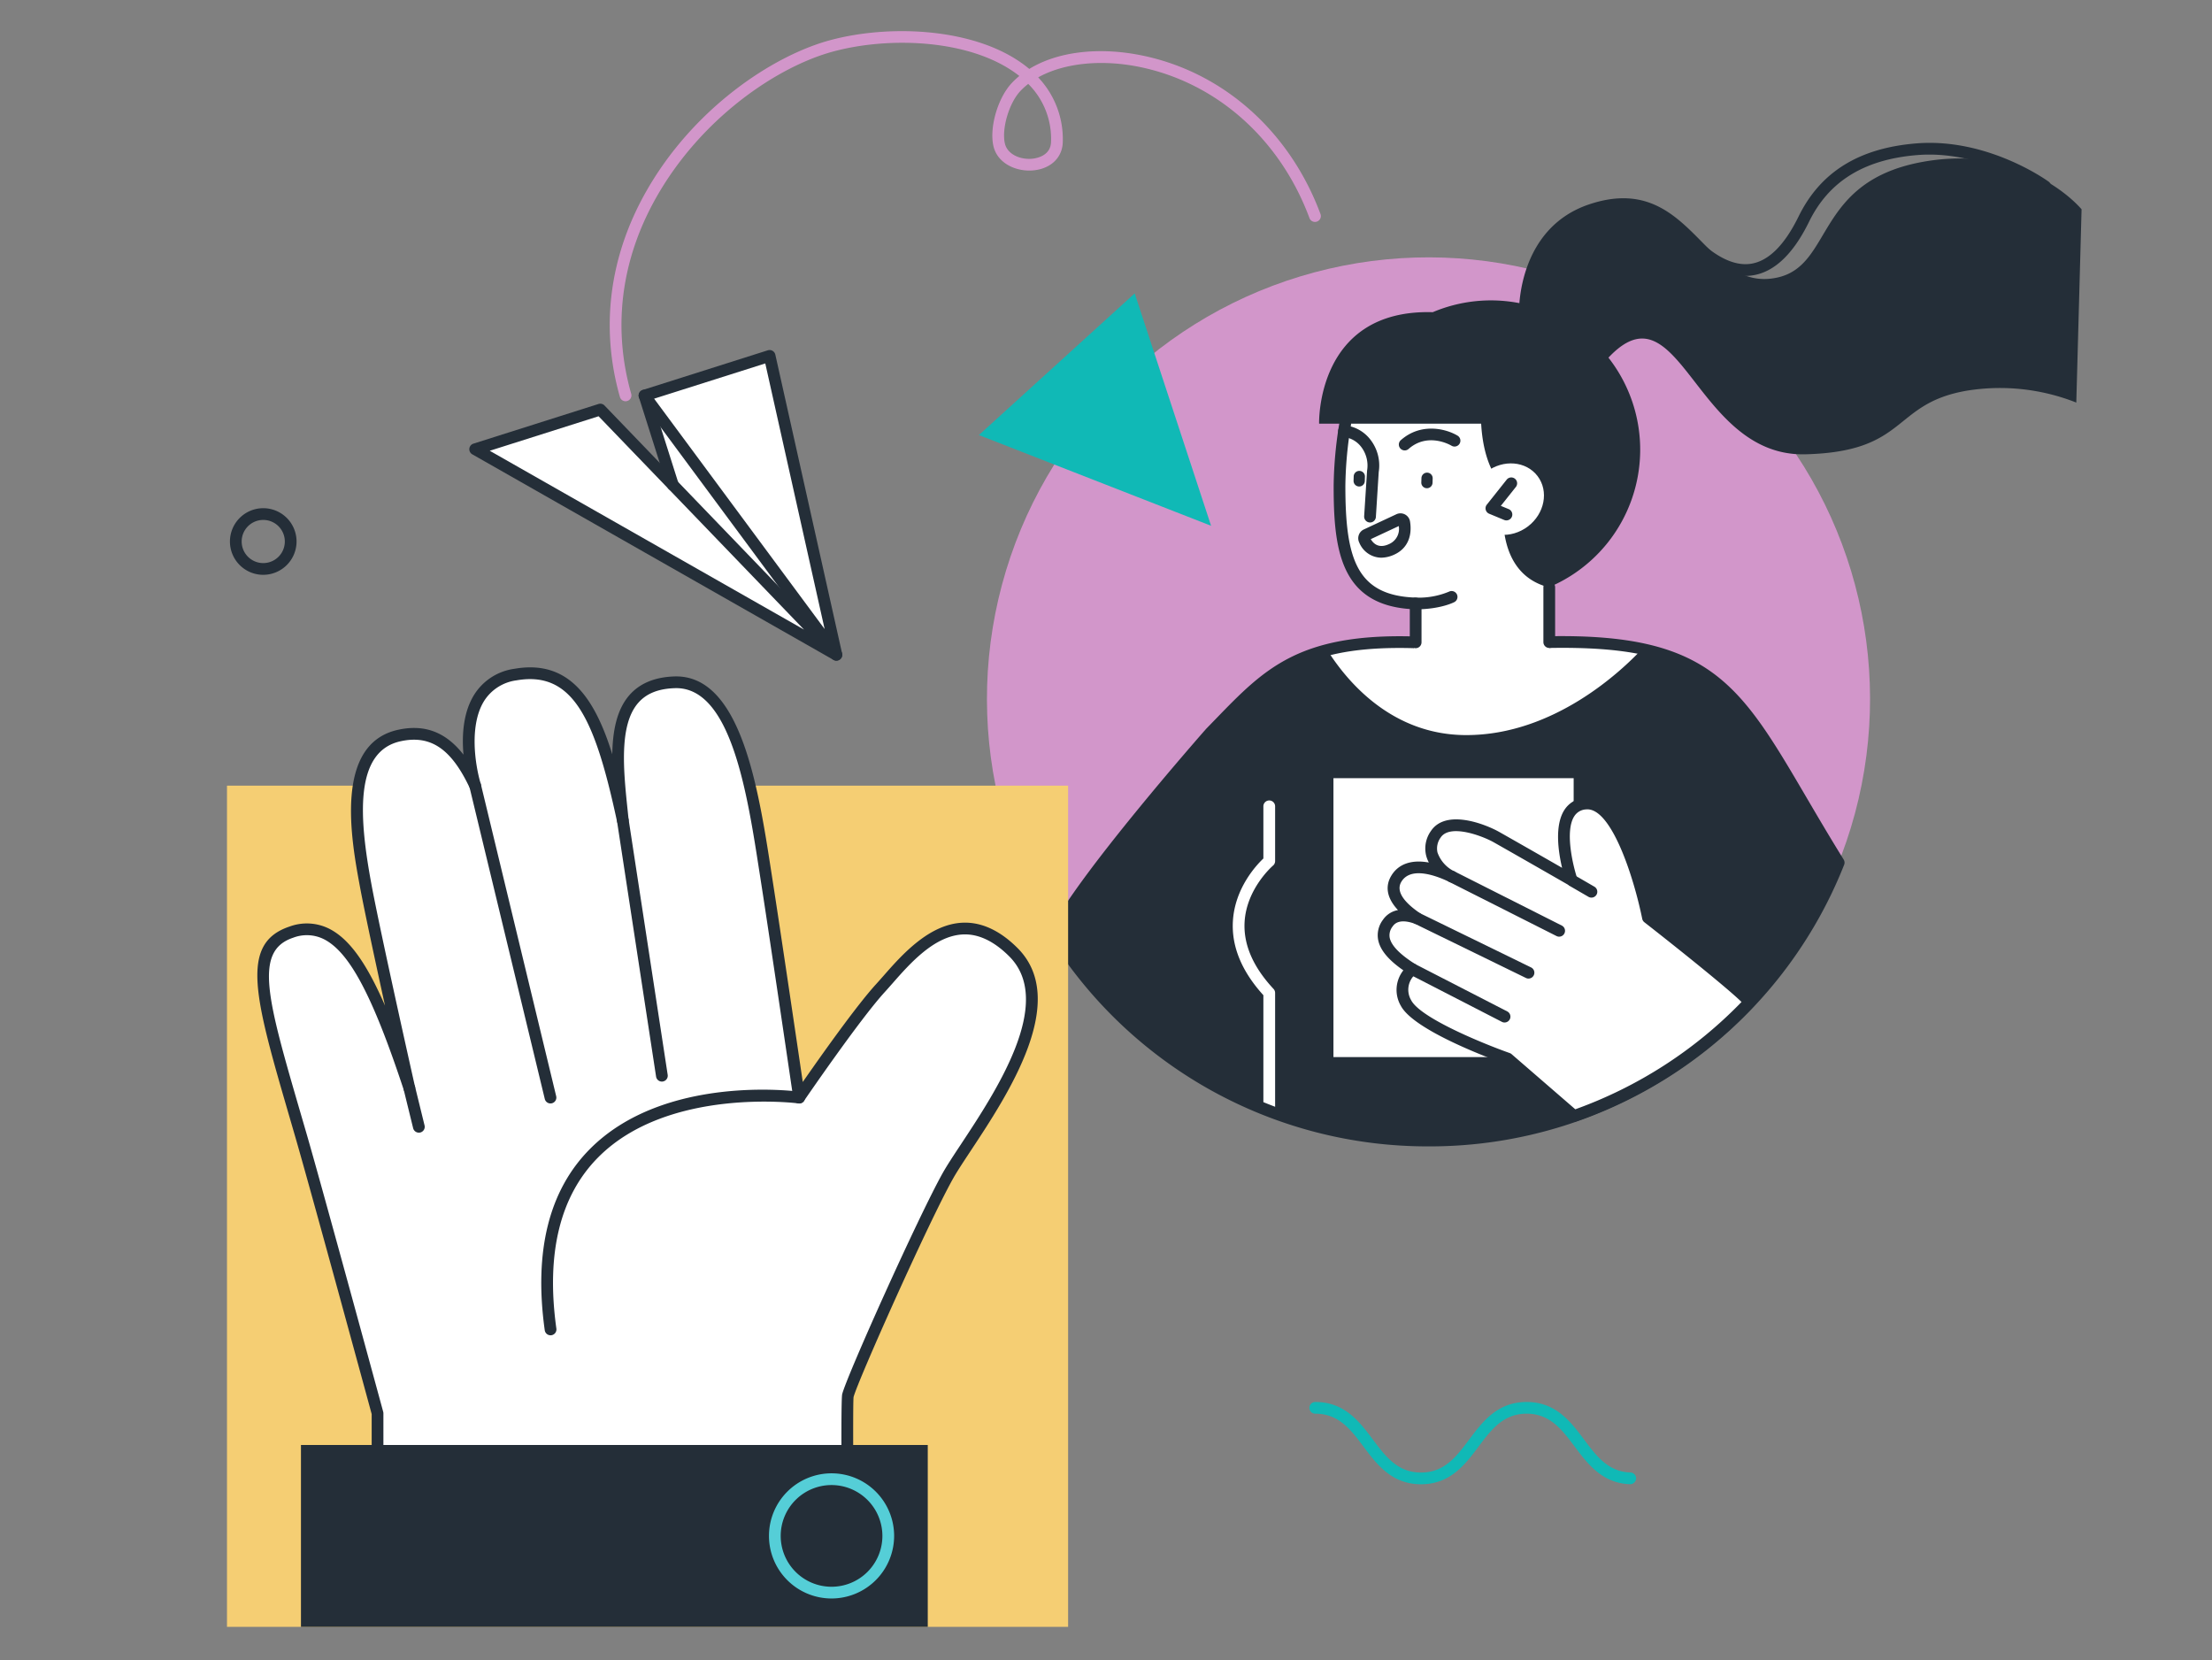 <svg xmlns="http://www.w3.org/2000/svg" width="497" height="373"><rect width="100%" height="100%" fill="#808080" stroke="none"/><path fill="none" d="M0 0h497v373H0z"/><g transform="translate(-3568.67 -90.912)"><circle cx="99.208" cy="99.208" r="99.208" transform="rotate(-45 2173.956 -4401.871)" fill="#d296ca"/><path d="M3805.661 300.795c5.947-12.276 35.016-45.286 35.016-45.286 12.215-12.465 18.743-21.078 45.744-20.288l30.343-.051c41.378-.721 42.874 13.8 65.03 49.552a99.239 99.239 0 01-176.133 16.073z" fill="#242e38"/><path d="M3866.862 236.922c5.137-1.319 11.416-1.939 19.559-1.7l30.343-.051a95.387 95.387 0 0120.877 1.517c-4.513 4.833-19.741 19.375-39.514 19.375-16.764 0-26.81-12.068-31.265-19.141zm-13.013 104.789a1.321 1.321 0 01-1.319-1.318v-25.892c-4.887-5.381-7.189-10.985-6.847-16.662.45-7.424 5.293-12.577 6.847-14.052v-11.755a1.32 1.32 0 012.639 0v12.338a1.331 1.331 0 01-.467 1.008c-.062.049-5.947 5.118-6.39 12.647-.3 5.053 1.891 10.122 6.5 15.064a1.318 1.318 0 01.355.9v26.401a1.319 1.319 0 01-1.318 1.321z" fill="#fff"/><path d="M3889.63 348.467a100.1 100.1 0 01-85.084-46.969 1.322 1.322 0 01-.071-1.278c5.958-12.3 34.022-44.228 35.214-45.581l2.25-2.314c10.8-11.134 18.593-19.174 44.52-18.421l30.3-.051c36.193-.629 42.925 10.871 57.711 36.077 2.467 4.205 5.262 8.97 8.443 14.1a1.312 1.312 0 01.1 1.183 100.069 100.069 0 01-93.383 63.254zm-82.456-47.75a97.92 97.92 0 00173.147-15.868c-3.049-4.94-5.738-9.524-8.122-13.585-15.1-25.748-20.767-35.375-55.414-34.775l-30.364.051c-24.842-.73-31.877 6.574-42.593 17.621l-2.21 2.271c-.234.273-27.969 31.823-34.444 44.285z" fill="#242e38"/><path d="M3709.225 181.063a1.321 1.321 0 01-1.269-.957c-4.424-15.545-2.407-31.478 5.839-46.075 10.532-18.644 28.344-30.546 41.323-34.069 13.475-3.658 32.935-2.83 44.06 5.827q.386.3.753.608c6.24-3.83 15.385-5.015 25.118-3.065 18.313 3.666 33.385 17.006 40.32 35.685a1.319 1.319 0 01-2.473.917c-6.611-17.815-20.954-30.533-38.365-34.018-8.639-1.729-16.932-.779-22.6 2.378a20.159 20.159 0 015.53 14.481c-.062 3.5-2.642 6.02-6.579 6.412-3.709.369-8.126-1.448-9.023-5.539-.909-4.161 1.012-10.726 4.11-14.05a17.924 17.924 0 011.729-1.619c-.046-.038-.094-.074-.142-.112-10.444-8.125-28.909-8.848-41.751-5.363-12.453 3.38-29.561 14.84-39.72 32.822-7.89 13.969-9.825 29.2-5.594 44.057a1.322 1.322 0 01-1.27 1.678zm90.474-71.3a15.1 15.1 0 00-1.8 1.634c-2.505 2.688-4.188 8.369-3.462 11.691.57 2.6 3.615 3.737 6.185 3.479.974-.1 4.151-.661 4.2-3.833a17.368 17.368 0 00-5.123-12.971z" fill="#d296ca"/><path d="M3703.542 182.932l16.3 16.931-6.367-20.081 28.108-8.912 15 67.149-81.156-46.175z" fill="#fff"/><path d="M3756.592 239.338a1.319 1.319 0 01-1.059-.534l-43.112-58.237a1.317 1.317 0 01.662-2.041l28.106-8.913a1.32 1.32 0 011.683.97l15.005 67.148a1.316 1.316 0 01-1.287 1.606zm-40.953-58.856l38.312 51.754-13.335-59.673z" fill="#242e38"/><path d="M3756.591 239.338a1.311 1.311 0 01-.65-.171l-81.158-46.182a1.317 1.317 0 01.256-2.4l28.108-8.911a1.317 1.317 0 011.347.341l53.047 55.088a1.318 1.318 0 01-.949 2.232zm-77.883-47.153l70.609 40.175-46.156-47.928z" fill="#242e38"/><path d="M3719.849 201.182a1.319 1.319 0 01-1.255-.921l-6.368-20.082a1.318 1.318 0 012.512-.8l6.368 20.082a1.317 1.317 0 01-.858 1.654 1.287 1.287 0 01-.399.067z" fill="#242e38"/><path d="M3840.781 209.04l-17.163-52.213-35.011 31.829z" fill="#10b9b6"/><path fill="#f5ce73" d="M3619.669 267.423h188.989v188.989h-188.989z"/><path d="M3634.126 300.338c10.665-3.571 17.563 7.919 26.515 35.018 0 0-7.75-34.41-9.8-45.49-2.42-13.065-4.877-31.007 7.582-33.713 7.414-1.611 12.671 2.023 17.013 11.283-1.876-6.287-4.2-22.664 9.044-24.97 14.527-2.528 19.51 11.3 24.127 32.75-1.41-13.735-3.889-30.514 11.637-31.012 14.284-.458 17.852 26.339 20.719 44.7 2.07 13.248 7.263 48.606 7.263 48.606s12.508-18.314 18.265-24.6 16.577-21.383 29.885-8.056-9.292 40.552-14.724 50.217-21.443 45.37-22.473 49.389c-.245.959-.063 22.854-.063 22.854h-105.615v-18.88s-13.59-49.957-17.209-62.434c-8.519-29.358-12.83-42.091-2.166-45.662z" fill="#fff"/><path d="M3759.114 428.627h-105.615a1.32 1.32 0 01-1.319-1.318v-18.7c-.876-3.22-13.684-50.283-17.155-62.241l-1.22-4.2c-7.854-26.973-11.439-39.284-.1-43.082a11.227 11.227 0 018.881.456c4.4 2.206 8.292 7.4 12.587 17.3-2.187-9.965-4.615-21.249-5.634-26.734-1.93-10.413-5.944-32.084 8.6-35.242 5.928-1.286 10.7.5 14.667 5.594-.373-4.2-.116-9.4 2.381-13.431a12.689 12.689 0 019.062-5.86c12.139-2.113 18.008 6.411 21.991 19.2.086-5.248 1.007-10.026 3.84-13.276 2.311-2.65 5.717-4.065 10.118-4.207 14.888-.466 18.845 25.015 21.726 43.63l.337 2.179c1.673 10.718 5.437 36.192 6.778 45.307 3.741-5.384 12.017-17.117 16.478-21.986.505-.552 1.049-1.173 1.634-1.837 4.1-4.67 10.3-11.726 17.95-11.971 4.152-.133 8.289 1.787 12.206 5.711 11.773 11.79-2.163 32.875-10.489 45.472-1.665 2.522-3.106 4.7-4.017 6.323-5.552 9.881-21.429 45.485-22.347 49.069-.141 1.043-.09 14.376-.023 22.516a1.318 1.318 0 01-1.319 1.329zm-104.3-2.637h102.967c-.064-8.329-.122-20.935.117-21.864 1.091-4.253 17.221-40.129 22.6-49.7.96-1.708 2.423-3.922 4.118-6.485 7.882-11.927 21.077-31.888 10.822-42.156-3.38-3.386-6.85-5.048-10.257-4.94-6.511.209-12.025 6.491-16.051 11.077-.6.679-1.156 1.313-1.672 1.878-5.628 6.144-18.022 24.27-18.149 24.451a1.3 1.3 0 01-1.383.542 1.319 1.319 0 01-1.008-1.094c-.053-.353-5.217-35.5-7.261-48.595l-.339-2.182c-2.734-17.639-6.382-41.828-19.035-41.4-3.7.119-6.383 1.2-8.218 3.306-4.38 5.024-3.3 15.33-2.344 24.423l.192 1.833a1.318 1.318 0 01-2.6.412c-4.908-22.8-9.776-33.963-22.611-31.728a10.161 10.161 0 00-7.274 4.65c-3.355 5.421-2.039 14.269-.733 18.645a1.318 1.318 0 01-2.456.936c-4.157-8.863-8.806-12.016-15.542-10.555-10.614 2.3-9.274 17.563-6.563 32.186 2.024 10.929 9.71 45.1 9.788 45.439a1.318 1.318 0 01-2.538.7c-6.989-21.162-12.2-30.974-17.977-33.87a8.591 8.591 0 00-6.867-.313c-8.939 2.994-5.8 13.783 1.789 39.847l1.224 4.2c3.582 12.343 17.077 61.955 17.212 62.454a1.283 1.283 0 01.05.346z" fill="#242e38"/><path d="M3692.365 390.91a1.319 1.319 0 01-1.3-1.137c-2.475-17.766.951-31.473 10.179-40.745 16.663-16.733 45.925-13 47.164-12.831a1.319 1.319 0 011.13 1.482 1.3 1.3 0 01-1.482 1.13c-.292-.04-29.228-3.717-44.951 12.087-8.61 8.656-11.784 21.613-9.425 38.514a1.323 1.323 0 01-1.125 1.487 1.39 1.39 0 01-.19.013zm-.01-52.088a1.319 1.319 0 01-1.281-1.008l-16.917-70.07a1.317 1.317 0 112.561-.618l16.919 70.068a1.32 1.32 0 01-.972 1.591 1.348 1.348 0 01-.31.037zm25.025-4.913a1.32 1.32 0 01-1.3-1.118l-8.775-57.377a1.319 1.319 0 012.607-.4l8.776 57.377a1.319 1.319 0 01-1.1 1.5 1.41 1.41 0 01-.208.018zm-81.09 81.639h140.835v40.864H3636.29z" fill="#242e38"/><path d="M3755.504 450.04a14.06 14.06 0 1114.062-14.06 14.076 14.076 0 01-14.062 14.06zm0-25.484a11.424 11.424 0 1011.425 11.424 11.436 11.436 0 00-11.425-11.424z" fill="#55ced7"/><path d="M3662.779 345.384a1.324 1.324 0 01-1.281-1l-2.136-8.71a1.32 1.32 0 012.563-.629l2.136 8.712a1.317 1.317 0 01-.967 1.593 1.3 1.3 0 01-.315.034zm227.806-184.333a33.542 33.542 0 11-19.963 25.053h-5.572s-.752-25.811 25.535-25.053z" fill="#242e38"/><path d="M3901.461 186.103c.245 4.413 1.355 10.887 5.488 14.509 0 0-4.1 18.78 9.815 22.274v16.153l-30.482-.191.466-12.357c-14.656-.476-17.112-10.062-17.112-26.458a89.98 89.98 0 011.285-13.931z" fill="#fff"/><path d="M3886.747 236.54a1.319 1.319 0 01-1.318-1.318v-7.48c-15.774-1.146-17.11-13.753-17.11-27.708a91.541 91.541 0 011.3-14.145 1.319 1.319 0 012.6.428 88.425 88.425 0 00-1.267 13.717c0 16.333 2.45 24.705 15.833 25.14a1.32 1.32 0 011.276 1.318v8.73a1.319 1.319 0 01-1.314 1.318zm-2.461-44.434a1.319 1.319 0 01-.872-2.308c4.672-4.11 10.4-2.444 12.778-.988a1.318 1.318 0 01-1.372 2.25c-.213-.128-5.305-3.12-9.665.716a1.307 1.307 0 01-.869.33zm4.953 8.497a1.265 1.265 0 001.3-1.22l.031-.98a1.262 1.262 0 00-2.523-.082l-.033.982a1.265 1.265 0 001.225 1.3z" fill="#242e38"/><path d="M3874.017 200.213a1.265 1.265 0 001.3-1.221l.032-.982a1.263 1.263 0 10-2.525-.081l-.031.98a1.266 1.266 0 001.224 1.304z" fill="#242e38"/><path d="M3876.491 208.3a1.337 1.337 0 01-1.319-1.4l.657-10.242a6.891 6.891 0 00-1.311-5.328 5.713 5.713 0 00-3.985-2.24 1.317 1.317 0 11.25-2.622 8.314 8.314 0 015.818 3.248 9.442 9.442 0 011.847 7.232l-.641 10.122a1.321 1.321 0 01-1.316 1.23zm10.264 19.51a1.318 1.318 0 11-.008-2.635 17.74 17.74 0 007.481-1.333 1.318 1.318 0 011.23 2.331c-.126.067-3.147 1.637-8.703 1.637z" fill="#242e38"/><path d="M3900.479 208.225c2.567 3.391 7.708 3.825 11.48.967s4.75-7.923 2.182-11.314-7.708-3.825-11.482-.967-4.75 7.923-2.18 11.314z" fill="#fff"/><path d="M3907.136 207.83a1.328 1.328 0 01-.5-.1l-3.377-1.4a1.318 1.318 0 01-.528-2.037l4.465-5.617a1.318 1.318 0 012.063 1.641l-3.377 4.246 1.762.728a1.318 1.318 0 01-.5 2.537zm-28.139 8.379a5.429 5.429 0 01-4.928-3.406 2.181 2.181 0 01-.1-1.69 2.155 2.155 0 011.129-1.249l7.312-3.418a2.176 2.176 0 013.07 1.621c.548 3.385-.679 6.068-3.365 7.361a7.228 7.228 0 01-3.118.781zm-2.34-4.166c1.438 2.388 3.584 1.361 4.314 1.01a3.708 3.708 0 001.981-3.951zm40.107 24.447a1.32 1.32 0 01-1.319-1.319v-12.285a1.319 1.319 0 112.637 0v12.285a1.32 1.32 0 01-1.318 1.319z" fill="#242e38"/><g fill="#242e38"><path d="M3925.816 136.796c23.1-7.664 25.581 20.192 42.266 16.455 12.528-2.805 8.341-21.663 32.735-26 23.429-4.162 35.548 10.686 35.548 10.686l-1.185 43.421a46.558 46.558 0 00-24.619-2.668c-16.926 2.919-13.019 13.7-36.256 14.287-25.323.644-28.311-40.293-45.167-20.683l-19.167-11.228s-.534-18.838 15.845-24.27z"/><path d="M3960.852 152.899c-4.285 0-8.885-2.5-13.708-7.45a1.317 1.317 0 111.888-1.838c4.839 4.966 9.265 7.165 13.1 6.551 3.925-.628 7.5-4.19 10.639-10.593 4.9-10.008 13.545-15.384 26.441-16.438 15.9-1.3 29.185 8.181 29.746 8.585a1.318 1.318 0 01-1.543 2.138c-.13-.094-13.1-9.311-27.988-8.1-11.888.97-19.834 5.869-24.289 14.971-3.533 7.216-7.768 11.266-12.589 12.035a10.692 10.692 0 01-1.697.139z"/></g><path fill="#fff" d="M3922.244 328.404h-53.97v-62.66h53.97z"/><path d="M3884.586 316.271a5.947 5.947 0 011.4-7.613c-5.121-3.225-8.069-6.694-5.528-10.326 1.552-2.217 4.222-1.975 6.615-1.1-3.317-2.233-6.7-5.531-4.686-8.893 2.721-4.539 9.451-1.953 12.475-.479-3.914-2.192-6.071-5.839-3.593-9.532 2.8-4.167 11.035-.815 13.647.664 6.885 3.9 16.854 9.627 16.854 9.627s-5.468-16.339 3.159-17.174 14.007 25.626 14.007 25.626 21.353 16.68 22.806 18.993a99.281 99.281 0 01-39.414 25.565l-14.9-12.89s-19.97-7.042-22.842-12.468z" fill="#fff"/><path d="M3922.333 342.953a1.32 1.32 0 01-.863-.321l-14.71-12.729c-2.97-1.059-20.4-7.471-23.34-13.014a7.092 7.092 0 01.561-7.975c-3.345-2.318-5.2-4.548-5.652-6.793a5.715 5.715 0 011.054-4.541 5.183 5.183 0 013.391-2.2c-3.01-3.222-2.6-5.888-1.509-7.712 1.6-2.681 4.576-3.681 8.443-2.975a7.22 7.22 0 01-.631-1.662 6.767 6.767 0 011.105-5.432c3.376-5.029 12.255-1.525 15.391.252a3359.439 3359.439 0 0114.072 8.031c-.862-3.666-1.717-9.557.533-13.025a6 6 0 014.633-2.718c9.171-.885 14.386 21.78 15.325 26.2 4.332 3.388 21.277 16.72 22.729 19.034a1.321 1.321 0 01-.156 1.606 101.017 101.017 0 01-39.938 25.9 1.329 1.329 0 01-.438.074zm-36.583-27.3c2.158 4.077 16.7 9.932 22.121 11.844a1.315 1.315 0 01.425.245l14.318 12.391a98.345 98.345 0 0037.349-24.109c-2.733-2.7-12.73-10.8-21.832-17.914a1.315 1.315 0 01-.481-.776c-1.991-9.779-7.057-25.092-12.588-24.575a3.316 3.316 0 00-2.673 1.529c-2.173 3.344-.275 11.179.639 13.915a1.319 1.319 0 01-1.907 1.561s-9.965-5.725-16.848-9.624c-2.441-1.382-9.806-4.21-11.9-1.076a4.137 4.137 0 00-.729 3.35 7.457 7.457 0 003.871 4.3 1.317 1.317 0 01-1.22 2.334c-2.512-1.222-8.58-3.673-10.767-.028-1.5 2.5 1.506 5.249 4.29 7.122a1.317 1.317 0 01-1.187 2.331c-3.7-1.359-4.742.127-5.085.614a3.158 3.158 0 00-.631 2.51c.354 1.751 2.3 3.752 5.783 5.944a1.32 1.32 0 01.194 2.082 4.6 4.6 0 00-1.139 6.03z" fill="#242e38"/><path d="M3918.987 301.352a1.329 1.329 0 01-.595-.142l-24.119-12.171a1.318 1.318 0 011.188-2.354l24.121 12.172a1.318 1.318 0 01-.594 2.494zm7.255-8.773a1.322 1.322 0 01-.662-.178l-4.169-2.416a1.318 1.318 0 111.322-2.281l4.171 2.418a1.318 1.318 0 01-.662 2.457zm-14.139 18.188a1.306 1.306 0 01-.578-.135l-25.026-12.212a1.318 1.318 0 011.158-2.369l25.026 12.213a1.318 1.318 0 01-.58 2.5zm-5.381 9.869a1.306 1.306 0 01-.6-.147l-20.729-10.66a1.317 1.317 0 111.2-2.344l20.729 10.66a1.318 1.318 0 01-.6 2.49z" fill="#242e38"/><path d="M3887.951 424.38c-6.591 0-9.952-4.49-12.917-8.453-2.848-3.8-5.538-7.4-10.809-7.4a1.318 1.318 0 110-2.635c6.592 0 9.952 4.49 12.917 8.453 2.847 3.8 5.538 7.4 10.809 7.4s7.961-3.592 10.807-7.4c2.964-3.963 6.328-8.453 12.92-8.453s9.95 4.49 12.916 8.451c2.777 3.713 5.4 7.219 10.41 7.391a1.317 1.317 0 011.271 1.362 1.339 1.339 0 01-1.36 1.272c-6.271-.212-9.542-4.587-12.433-8.445-2.846-3.8-5.534-7.4-10.8-7.4s-7.964 3.592-10.81 7.4c-2.969 3.967-6.333 8.457-12.921 8.457z" fill="#10b9b6"/><path d="M3627.817 220.055a7.484 7.484 0 117.484-7.484 7.493 7.493 0 01-7.484 7.484zm0-12.332a4.848 4.848 0 104.848 4.847 4.852 4.852 0 00-4.848-4.847z" fill="#242e38"/></g></svg>